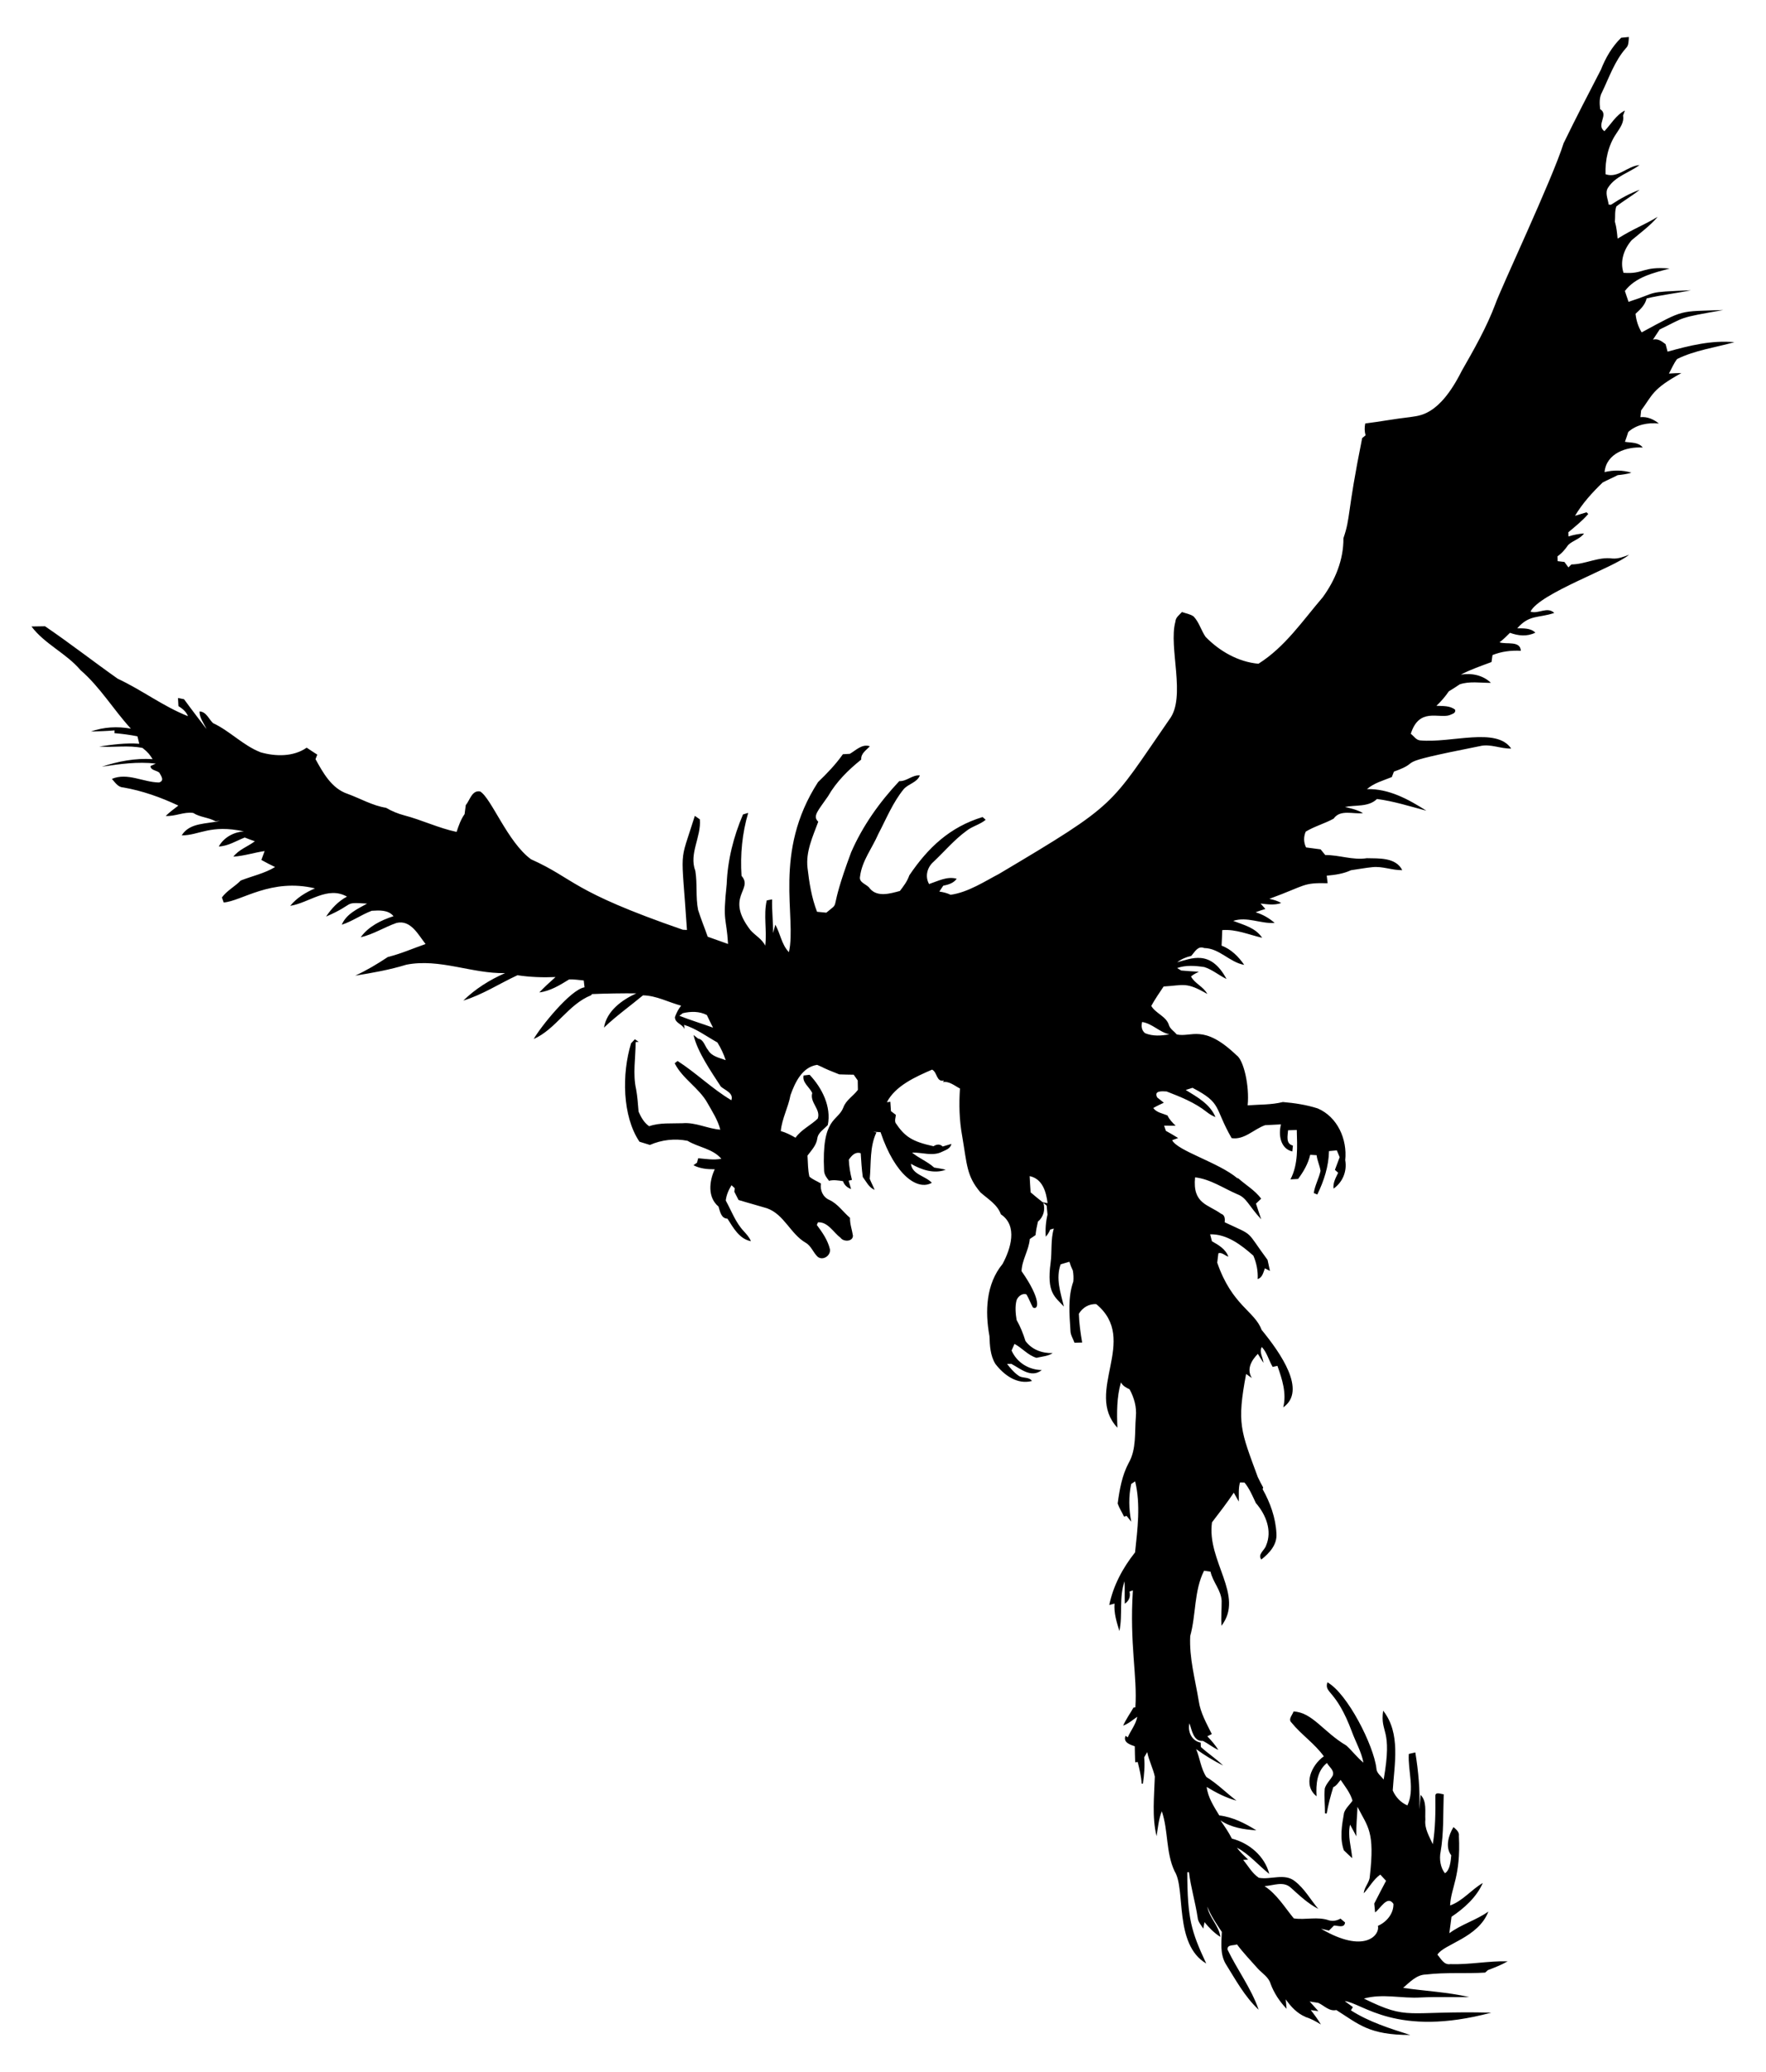 <?xml version="1.0" encoding="UTF-8"?>
<!DOCTYPE svg  PUBLIC '-//W3C//DTD SVG 1.1//EN'  'http://www.w3.org/Graphics/SVG/1.1/DTD/svg11.dtd'>
<svg enable-background="new 0 0 1414.779 1659.274" version="1.1" viewBox="0 0 1414.8 1659.3" xml:space="preserve" xmlns="http://www.w3.org/2000/svg">

	<path d="m1347 298.77c-3.356 0.022-6.67 0.152-9.961 0.411 2.122-3.919 3.833-8.121 6.54-11.672 14.401-7.081 30.556-9.16 45.888-13.491-18.277-1.689-36.099 2.75-53.51 7.601-0.411-1.494-1.213-4.504-1.603-5.999-3.01-2.296-6.107-4.678-10.113-3.638 1.819-2.664 3.595-5.37 5.349-8.121 21.192-10.178 13.755-9.073 50.955-15.57-36.145 1.286-30.494-0.977-65.355 17.887-2.772-4.548-4.396-9.615-4.894-14.899 3.79-3.443 7.688-7.06 8.879-12.3 11.716-2.794 23.734-4.093 35.515-6.54-38.212 1.662-24.359 1.066-50.024 9.269-0.931-2.902-1.906-5.804-2.924-8.662 8.532-11.283 22.976-14.509 35.883-17.995-22.314-1.899-20.389 4.665-36.966 3.421-3.075-9.312 0.368-19.013 6.54-26.138 7.146-6.02 14.747-11.542 20.854-18.71-11.815 7.09-18.231 8.888-32.136 17.476-0.433-4.548-0.866-9.138-2.166-13.535 0.368-4.05-0.26-8.402 1.17-12.257 5.998-4.721 12.712-8.489 18.667-13.318-8.164 2.967-15.743 7.211-22.955 11.975-0.476-0.022-1.408-0.087-1.884-0.108-0.498-4.461-3.248-9.528-0.411-13.664 5.782-9.009 16.848-11.91 25.163-17.974-9.81 0.671-17.173 10.806-27.264 7.319-0.39-11.347 2.166-23.149 8.662-32.591 2.793-4.374 6.432-8.813 5.37-14.379 0.368-1.018 1.126-3.053 1.494-4.071-7.19 3.682-11.066 10.936-16.437 16.566-7.016-5.068 3.941-13.167-3.4-17.627-0.52-4.634-0.823-9.485 1.581-13.708 5.717-11.932 10.07-24.839 18.927-34.974 2.599-2.338 2.231-5.934 2.49-9.117-1.537 0.152-4.634 0.455-6.172 0.606-7.32 7.146-12.452 16.047-16.177 25.51-10.156 19.598-20.334 39.196-29.949 59.032-8.728 28.066-50.611 116.9-54.615 128.65-7.06 18.775-17.043 36.229-26.961 53.597-18.532 36.858-34.339 35.701-41.665 37.031-11.954 1.342-23.734 3.595-35.645 5.067-0.671 3.162-0.606 6.367 0.26 9.485-0.671 0.563-2.036 1.667-2.729 2.231-12.532 62.349-9.043 62.644-15.007 80.168 0.173 17.151-6.561 33.566-16.566 47.273-16.047 18.71-30.253 39.911-51.518 53.25-16.047-1.408-31.205-10.026-42.379-21.569-3.573-5.219-5.154-11.694-9.572-16.306-2.75-1.949-6.28-2.425-9.333-3.53-2.079 2.317-5.067 4.288-5.241 7.709-5.719 20.568 8.924 60.476-4.872 78.349-48.552 70.041-40.189 66.481-136.45 123.65-10.948 5.689-24.708 14.792-38.763 16.718-2.858-1.407-5.955-2.122-9.03-2.577 1.018-1.581 2.057-3.14 3.118-4.677 4.071-0.845 8.251-1.993 10.806-5.587-7.774-2.144-14.964 1.862-22.132 4.244-3.422-5.999-1.581-13.318 3.486-17.757 8.77-8.272 16.61-17.627 26.376-24.773 4.699-3.79 10.893-5.046 15.484-8.922-0.628-0.563-1.862-1.667-2.49-2.209-26.276 8.034-43.651 24.45-58.686 46.667-1.581 4.699-4.569 8.64-7.558 12.539-7.666 2.035-17.866 5.219-23.972-1.841-2.274-3.746-9.182-4.483-7.926-9.918 1.538-12.408 9.68-22.5 14.531-33.717 6.453-12.257 11.651-25.358 20.529-36.186 3.833-4.223 10.589-5.176 12.842-10.871-6.085-0.585-10.481 4.851-16.501 4.569-15.787 16.783-29.343 35.818-38.568 56.997-19.426 52.029-7.141 37.618-19.88 48.356-1.862-0.195-5.565-0.541-7.428-0.715-4.353-11.217-6.258-23.236-7.623-35.125-1.538-13.015 4.201-25.142 8.597-37.009-4.81-4.543-0.188-8.739 7.774-20.312 6.648-11.651 16.263-21.136 26.636-29.451-0.39-4.959 4.028-7.471 6.93-10.676-6.258-2.079-11.109 3.205-16.068 6.085-1.386 0.065-4.158 0.238-5.544 0.303-5.782 8.207-12.733 15.419-19.923 22.348-36.504 56.433-16.913 108.01-23.323 136.17-5.912-6.085-6.821-14.877-10.893-22.023-0.455 1.667-1.343 5.024-1.776 6.713 0.087-9.009-1.061-17.974-0.78-26.961-1.083 0.195-3.227 0.628-4.309 0.823-2.729 11.975 0.303 24.167-1.213 36.251-2.577-5.435-8.142-8.164-11.91-12.538-20.649-26.874 2.705-32.267-7.06-43.376-1.126-16.999 0.498-34.107 5.327-50.435-1.039 0.325-3.118 0.931-4.158 1.256-7.558 17.606-12.344 36.554-13.058 55.741-3.386 31.565-0.24 25.874 1.083 47.988-5.457-1.927-10.893-3.855-16.306-5.804-2.512-7.189-5.435-14.227-7.709-21.504-2.036-10.265-0.52-20.941-2.209-31.227-5.241-13.881 4.872-27.221 3.617-41.253-1.018-0.693-3.01-2.101-4.006-2.815-12.917 41.06-10.834 22.404-6.323 91.385-0.823-0.043-2.469-0.13-3.292-0.173-90.663-31.352-85.803-40.326-121.66-56.455-18.784-13.734-31.827-49.076-40.755-54.29-6.583-1.191-8.186 7.038-11.499 10.979-0.325 2.382-0.628 4.764-0.931 7.168-3.075 4.288-4.764 9.29-6.41 14.249-14.466-3.053-27.805-9.571-42.076-13.296-5.067-1.343-9.94-3.378-14.466-6.02-10.871-1.732-20.551-7.449-30.815-11.174-12.712-4.266-19.576-16.739-25.662-27.762 0.347-0.91 1.061-2.729 1.408-3.638-2.859-1.841-5.717-3.66-8.489-5.565-10.676 7.406-24.817 7.125-36.857 3.725-14.076-5.457-24.665-17.108-38.221-23.431-3.378-3.27-5.414-9.138-10.763-9.312-0.043 5.262 3.486 9.485 5.587 14.076-11.306-14.647-17.996-23.864-17.996-23.864-1.213-0.238-3.638-0.736-4.851-0.996 0.087 2.166 0.217 4.331 0.368 6.497 3.14 2.035 6.237 4.417 7.623 8.077-19.858-7.839-37.031-21.049-56.26-29.992-19.533-13.773-38.46-28.563-58.253-42.011-3.638 0.065-7.255 0.108-10.849 0.173 10.654 14.163 27.892 21.46 39.304 34.973 15.7 13.556 26.376 31.66 40.322 46.84-10.698-1.927-21.72-1.364-32.007 2.317 6.323-0.217 12.647-0.347 18.97-0.91l-0.108 2.209c6.172 0.52 12.322 1.321 18.407 2.534 0.368 1.494 1.104 4.483 1.473 5.955-10.763-0.823-21.504 0.693-32.115 2.209 11.586 0.953 23.279-1.256 34.778 1.169 4.938 4.026 5.561 5.234 8.034 8.944-13.881-0.91-27.589 1.711-40.69 6.064 14.293-2.187 28.78-4.223 43.224-2.512-1.039 0.498-3.14 1.473-4.179 1.949-0.216 3.356 4.872 3.486 6.973 5.284 1.494 2.642 4.439 6.518-0.195 7.904-12.625-0.151-25.228-8.121-37.767-2.88 2.555 2.772 4.786 6.67 9.074 6.843 15.375 2.664 30.101 7.926 44.177 14.531-3.508 2.62-6.973 5.306-10.156 8.294 7.493 0.541 14.726-3.508 22.067-2.382 5.435 3.487 12.127 3.508 17.757 6.605 0.931-0.087 2.794-0.238 3.703-0.325-10.481 2.75-24.211 1.126-30.707 11.694 14.357-0.063 22.839-9.013 49.915-3.205-8.207 0.476-16.133 4.807-20.204 12.084 7.536-0.303 13.946-4.504 20.789-7.19 2.642 1.083 5.392 2.057 8.121 3.01-5.652 4.266-12.755 6.561-17.238 12.322 8.511-0.541 16.631-3.248 25.055-4.483-0.65 1.776-1.949 5.349-2.599 7.125 3.573 2.014 7.254 3.876 10.979 5.673-8.467 5.154-18.364 7.19-27.481 10.785-4.743 4.851-11.087 8.077-15.115 13.578 0.346 0.996 1.061 3.01 1.429 4.006 14.11-0.941 37.916-19.695 73.13-11.282-7.514 3.27-14.617 7.558-19.836 13.989 15.202-2.404 29.841-16.176 45.476-7.385-6.995 3.682-12.387 9.463-16.74 15.982 24.456-10.584 12.697-11.619 32.873-10.395-7.731 4.288-16.61 8.229-20.313 16.913 8.446-2.707 15.722-8.034 23.994-11.153 5.89-0.368 13.34-0.888 17.454 4.331-10.005 3.227-19.966 8.142-26.268 16.87 10.156-2.36 18.992-8.099 28.758-11.499 11.412-2.642 17.303 9.485 23.215 16.913-10.07 3.486-19.815 7.839-30.209 10.373-8.381 5.566-16.978 10.72-26.16 14.942 13.816-2.209 27.61-4.656 40.994-8.77 26.744-5.219 52.427 7.276 79.042 6.756-12.257 5.349-23.842 12.625-33.436 21.98 15.375-4.678 28.888-13.6 43.375-20.291 10.091 1.538 20.313 1.884 30.512 1.451-4.483 3.941-8.879 7.991-12.993 12.322 8.879-1.104 16.48-5.89 23.929-10.438 3.898-0.108 7.774 0.498 11.651 0.866 0.152 1.364 0.476 4.115 0.628 5.479-11.178 1.681-35.369 31.9-40.712 41.405 17.909-7.948 27.589-27.762 46.017-35.06l0.715-0.931c11.824-0.498 23.648-0.65 35.471-0.585-11.564 5.327-23.648 13.989-25.9 27.437 9.81-9.355 20.854-17.216 31.249-25.835 10.784 0.195 20.356 5.544 30.556 8.272-2.187 2.707-3.811 5.847-4.959 9.138-0.087 4.894 6.02 5.522 7.709 9.615l-0.39-3.4c9.723 3.01 17.887 9.182 26.679 14.098 2.793 4.418 5.002 9.203 6.67 14.184-5.067-1.906-11.261-2.967-14.119-8.099-2.685-3.032-3.443-8.511-7.991-9.138-0.909-0.736-2.75-2.209-3.66-2.945 3.033 13.572 14.438 29.809 21.893 41.362 3.357 2.923 10.46 5.219 8.402 10.914-15.332-9.095-28.109-21.85-43.094-31.443l-2.295 1.841c6.258 12.495 19.576 19.728 26.333 31.963 3.855 6.821 8.229 13.491 10.2 21.201-10.243-0.758-19.771-6.042-30.209-5.154-8.944 0.347-18.19-0.606-26.788 2.404-4.115-2.859-6.518-7.211-8.467-11.672-0.498-5.955-0.909-11.932-1.949-17.801-2.837-12.473-0.39-25.293-0.411-37.918 0.606-0.043 1.841-0.151 2.447-0.195-0.758-0.52-2.295-1.538-3.053-2.057-0.758 0.801-2.274 2.404-3.032 3.205-7.506 24.379-7.09 58.388 6.713 78.847 2.75 0.888 5.522 1.733 8.359 2.577 9.442-4.136 20.009-5.327 30.144-3.313 8.749 5.306 20.204 6.259 27.091 14.401-6.193 1.169-12.387 0.108-18.537-0.433-0.26 0.888-0.736 2.685-0.975 3.573l-2.837 2.014c5.262 2.794 11.196 3.27 17.064 3.248-4.439 9.442-5.934 22.435 2.988 29.819 1.256 3.855 2.036 9.572 7.19 9.723 4.677 7.276 9.463 16.263 18.775 18.061-1.148-3.097-3.443-5.457-5.565-7.861-6.691-7.038-9.983-16.35-14.574-24.73 0.52-4.396 2.274-8.51 4.613-12.235 0.65 0.606 1.927 1.776 2.577 2.382-0.065 0.693-0.238 2.101-0.325 2.815 1.148 2.166 2.274 4.374 3.378 6.627 7.536 2.317 15.202 4.309 22.76 6.626 13.751 4.829 18.797 20.529 31.01 27.61 4.504 2.534 6.02 7.926 9.68 11.304 4.223 3.227 10.438-0.975 9.788-5.999-1.732-7.363-6.085-13.6-10.524-19.533l0.909-2.122c7.969-0.52 12.409 8.142 18.169 12.452 2.274 3.27 9.788 3.162 9.853-1.733-0.715-4.786-2.49-9.399-2.36-14.314-5.587-4.764-9.767-11.239-16.61-14.379-5.067-2.187-7.536-7.796-6.627-13.08-3.075-1.906-6.583-3.162-9.29-5.544-1.256-5.522-1.148-11.239-1.516-16.848 3.118-4.18 7.081-8.186 7.839-13.6 0.606-4.937 5.371-7.493 8.424-10.871 2.967-14.682-4.613-29.733-14.574-40.236-1.191 0.13-3.595 0.411-4.807 0.563-1.321 5.695 4.807 9.29 6.908 14.054-2.144 7.688 7.103 13.08 4.418 20.464-5.652 5.457-13.145 8.749-17.822 15.31-3.746-2.187-7.623-4.136-11.781-5.327 0.91-10.048 6.02-18.97 7.774-28.802 3.66-10.178 9.355-22.435 21.33-24.21 7.502 3.094 1.626 1.284 17.714 7.622 3.855 0.151 7.688 0.217 11.586 0.26 1.018 1.537 2.101 3.053 3.227 4.591 0.022 1.884 0.087 5.652 0.13 7.558-3.681 4.916-9.485 8.121-11.651 14.097-4.385 11.471-17.601 7.391-15.419 50.89 0.216 2.967 1.992 5.371 3.811 7.623l-0.043 0.238c3.746-0.996 7.558-0.325 11.347 0.26 1.04 3.075 3.4 5.176 6.497 6.302-0.498-1.667-1.473-5.003-1.971-6.67l2.685-0.671c-1.386-5.306-2.317-10.72-2.534-16.176 2.295-3.227 5.067-6.562 9.528-5.176 0.433 6.345 0.78 12.712 1.668 19.013 2.793 3.746 4.872 8.467 9.485 10.33-1.191-3.01-2.75-5.847-3.92-8.836 1.213-12.408-0.173-25.575 5.37-37.139l-2.577-0.541c1.473 0.065 4.418 0.238 5.869 0.325 11.789 34.891 29.808 46.993 41.08 40.539-5.132-5.587-15.743-6.475-16.761-15.224 8.337 4.786 18.45 8.294 27.914 4.764-3.053-0.758-6.215-1.256-9.268-1.732-5.349-4.829-12.192-7.45-17.736-11.997 7.969-0.282 16.48 3.183 24.037-0.65 2.967-1.451 6.8-2.512 7.471-6.28-2.339 0.65-4.656 1.342-6.951 2.057-2.295-2.209-4.872-1.798-7.363-0.217-17.141-3.768-22.951-7.59-30.404-18.688-0.866-2.101 0.108-4.331 0.238-6.453-0.974-0.736-2.945-2.231-3.92-2.967-0.13-1.884-0.368-5.63-0.498-7.514l-2.772 0.39c6.731-13.074 22.728-20.272 36.229-26.116 4.396 2.231 3.248 10.2 9.593 8.706l-0.931 1.278c5.154-0.888 9.355 2.945 13.664 5.154-0.845 12.646-0.541 25.423 1.754 37.918 3.978 23.226 3.491 32.087 14.661 45.26 5.955 5.305 13.556 9.636 16.371 17.562 13.794 9.225 7.774 27.784 1.364 39.716-13.319 16.129-14.153 38.038-10.525 57.798 0.281 7.601 0.628 15.592 4.764 22.283 6.821 8.9 17.411 16.783 29.3 13.664-2.555-3.746-8.013-1.754-11.153-4.548-3.486-2.469-6.237-5.782-8.792-9.138 0.866 0 2.577-0.022 3.443-0.022 7.449 3.984 15.96 11.694 24.362 4.959-10.481-0.152-19.945-6.02-24.189-15.635 0.563-1.321 1.732-3.963 2.317-5.306 6.172 3.248 10.698 9.052 17.606 11.152 4.374-1.083 9.117-1.234 13.015-3.79-8.532 0.195-16.675-2.707-21.829-9.723-1.797-5.825-4.071-11.521-7.081-16.805-0.823-5.219-1.364-10.633-0.043-15.808 1.126-3.01 4.548-5.934 7.947-4.656 1.971 3.335 3.27 7.038 5.154 10.46 4.606 2.491 6.856-6.355-9.095-29.083 0.282-9.03 5.847-16.718 6.583-25.748 1.516-1.039 3.053-2.079 4.613-3.118 0.39-3.66 1.061-7.255 1.906-10.806 4.461-3.703 6.02-9.528 4.353-15.051 0.65 0.541 1.971 1.668 2.642 2.231 0.195 2.382 0.433 4.807 0.693 7.211-1.364 5.782-1.841 11.737-1.364 17.671 1.494-1.689 2.685-3.617 3.508-5.717 0.736-0.216 2.187-0.606 2.902-0.801-2.642 8.965-1.321 18.385-2.577 27.546-3.199 24.038 3.348 26.932 10.676 34.93-2.664-11.109-6.713-22.457-2.62-33.826 2.317-0.715 4.634-1.408 7.016-2.079 0.715 2.425 1.646 4.807 2.772 7.103 0.498 2.902 0.628 5.804 0.368 8.727-4.461 12.582-3.097 26.29-2.295 39.369 0.022 3.465 2.1 6.453 3.227 9.658 1.538-0.043 4.613-0.108 6.15-0.152-1.299-7.623-2.426-15.31-2.642-23.041 2.902-4.894 8.164-8.164 13.989-7.688 34.614 28.756-10.025 70.052 16.869 98.921-0.498-12.149-0.541-24.535 2.859-36.294 1.429 2.772 4.093 4.266 6.886 5.522 3.66 6.67 5.825 14.292 5.067 21.958-1.083 12.409 0.65 25.878-5.804 37.117-5.327 10.005-7.276 21.309-8.77 32.418 1.256 3.66 3.4 6.951 5.089 10.459l2.057-0.541c0.931 1.169 2.794 3.465 3.725 4.634-1.949-9.961-2.166-20.269-0.043-30.209l3.162-2.101c4.526 18.753 1.906 37.983-0.065 56.888-9.81 12.322-17.497 26.615-20.659 42.12 1.061-0.282 3.162-0.845 4.223-1.126-0.585 7.579 1.646 14.834 3.898 21.98 2.772-13.167-0.498-27.004 4.158-39.802 0.217 5.955-0.043 11.932 0.173 17.931 3.443-2.382 4.699-5.609 3.768-9.702l2.685-0.974c-2.799 42.863 3.714 68.529 1.992 93.659l-1.494 0.217c-2.75 4.829-6.042 9.333-8.272 14.444 4.223-1.559 7.644-4.569 11.304-7.103-1.126 6.128-5.241 10.958-7.623 16.48l-1.754-1.213c-2.252 5.197 3.681 7.146 7.384 8.381 0.043 4.245 0.152 8.51 0.325 12.798l2.014-0.216c1.408 5.695 2.815 11.434 3.162 17.346 0.26-0.022 0.78-0.043 1.039-0.043 0.953-6.995 1.646-14.054 0.996-21.092 0.606-1.039 1.819-3.118 2.425-4.158 1.299 6.756 4.656 12.928 6.085 19.62-0.476 15.852-2.36 32.136 1.386 47.707 1.169-6.67 1.602-13.599 4.223-19.923 5.306 15.635 3.118 32.981 10.265 48.096 9.075 14.291-0.772 58.403 25.315 73.801-12.127-25.871-15.089-36.211-15.18-73.022 0.325-0.022 0.996-0.108 1.321-0.13 1.516 12.279 5.175 24.189 6.995 36.446 0.26 3.4 2.794 5.955 4.483 8.77 0.238-1.299 0.758-3.876 0.996-5.176 3.638 4.526 7.753 8.64 12.69 11.802-1.104-9.03-8.922-15.267-10.416-24.211 2.837 7.298 7.254 13.751 11.607 20.226-0.325 8.575-1.494 17.498 2.967 25.38 8.034 12.842 15.332 26.463 26.528 36.922-5.955-17.238-17.129-31.876-24.969-48.226-0.152-4.266 4.959-2.924 7.601-4.093 5.132 6.908 11.131 13.08 16.848 19.555 3.551 3.79 8.489 6.648 10.07 11.954 2.772 7.558 7.298 14.271 12.842 20.096-0.173-1.906-0.52-5.674-0.693-7.579 4.115 5.825 9.095 11.239 15.852 14.054l-0.043 0.065c4.396 1.321 8.424 3.573 12.365 5.999-2.425-4.071-5.241-7.861-8.099-11.542 1.516 0.217 4.548 0.65 6.063 0.866-2.295-2.577-4.743-5.219-6.973-7.731 1.732 0.26 5.176 0.801 6.886 1.083 4.721 2.166 8.814 7.038 14.487 5.76 18.249 11.524 26.24 19.966 59.227 19.966-16.371-5.24-32.981-10.395-47.555-19.728 0.39-0.65 1.191-1.971 1.581-2.62-2.23-1.602-4.396-3.161-6.518-4.786 14.049 1.435 41.34 29.546 117.42 9.247-69.217-1.655-65.567 6.622-102.08-11.261 14.985-4.244 30.317 0.087 45.498-0.888 12.95-0.628 25.921-0.13 38.893-0.303-17.411-4.028-35.341-4.807-52.969-7.384 5.327-4.548 10.806-10.633 18.364-10.698 15.722-1.884 31.595-0.563 47.36-1.538 0.541-0.498 1.646-1.473 2.187-1.971 5.414-2.057 10.828-4.158 15.873-7.06-15.418-0.411-30.577 2.793-45.996 2.252-5.132 0.845-7.514-4.461-10.286-7.579 4.842-8.396 32.813-13.441 40.798-34.519-9.81 6.973-21.698 10.2-31.27 17.368 0.585-4.418 1.17-8.792 1.754-13.188 10.265-6.886 19.944-15.57 25.077-27.069-9.225 5.349-16.047 14.379-26.224 18.017 0.681-14.356 8.655-23.188 7.06-55.589 0.52-3.313-2.252-5.306-4.331-7.19-3.985 6.367-6.822 16.22-1.797 22.608-0.433 4.721-1.018 11.845-5.002 14.357-3.616-4.179-4.721-11.434-3.53-17.129 2.642-15.224 1.949-30.729 2.49-46.104-2.166-0.108-6.865-2.404-6.692 1.537 0.152 12.842 0.043 25.727-2.057 38.46-2.794-6.258-6.735-12.474-5.955-19.598-0.39-6.648 1.321-14.726-3.811-19.923-0.26 3.876-0.606 7.774-1.039 11.672 0.736-15.267-0.736-30.686-3.183-45.649-1.299 0.303-3.92 0.91-5.219 1.191-0.845 13.643 4.959 28.238-1.126 41.21-5.37-2.23-9.485-6.735-11.759-11.975 1.321-21.222 6.583-45.714-7.666-63.883-2.649 18.837 7.785 13.195 0.39 55.178-2.057-2.859-5.695-5.132-5.804-8.965-2.154-18.444-23.223-60.051-39.261-68.929-2.768 9.07 6.833 5.259 19.663 39.629 3.01 8.251 7.558 15.982 9.225 24.687-5.067-4.05-8.9-9.333-13.664-13.643-18.445-10.866-27.222-26.676-42.358-27.307-0.78 2.793-4.547 6.128-1.646 8.879 7.861 9.723 18.58 16.804 25.921 27.026-9.853 6.93-17.151 22.998-5.825 31.985-0.541-9.594 0.195-20.161 8.316-26.636 1.711 3.118 6.128 5.869 4.699 9.961-1.906 3.616-5.284 6.497-6.432 10.459-0.563 6.626 0.195 13.296 0.173 19.945 0.347 0.022 1.018 0.108 1.343 0.13 1.278-7.168 3.118-14.184 5.284-21.114 2.664-1.169 4.115-3.746 5.912-5.847 3.551 5.262 7.752 10.416 9.506 16.631-2.209 3.27-5.479 5.934-6.778 9.745-1.711 9.896-3.616 20.226-0.151 30.014 2.187 2.1 4.418 4.266 6.713 6.323-0.78-8.987-3.811-17.844-1.732-26.896 1.711 3.053 3.357 6.28 5.089 9.42-0.455-7.904 0.628-15.787 0.844-23.648 8.316 16.274 14.012 19.499 9.875 55.762-0.26 4.916-4.504 8.489-4.829 13.448 4.547-4.872 7.666-11.044 13.231-14.964 1.538 1.624 3.075 3.27 4.613 4.981-3.27 6.02-6.302 12.149-9.463 18.234 0.173 1.754 0.52 5.284 0.693 7.06 4.201-2.923 9.788-14.098 14.682-6.843 0.238 7.688-5.435 14.617-12.43 17.606 1.77 7.538-10.934 22.7-45.584 2.317 1.581 0.368 4.764 1.104 6.367 1.473l4.028-4.028c2.988-0.065 8.424 2.382 8.857-2.469-0.91-0.758-2.75-2.295-3.66-3.075-2.988 1.711-6.042 2.166-9.182 1.407-9.16-3.27-18.818-0.152-28.217-1.581-7.385-9.009-13.535-19.338-23.453-25.856 6.973-0.325 14.942-4.244 20.984 1.191 6.93 6.215 13.686 12.755 22.088 17.043-6.258-7.406-11.001-16.241-18.775-22.175-8.316-6.692-19.338-0.953-28.867-2.729-5.37-3.595-8.532-9.463-12.517-14.357 0.996-0.043 2.988-0.152 3.963-0.195-3.183-3.075-6.453-5.977-8.965-9.572 9.896 5.306 17.173 14.141 25.9 21.049-3.595-14.206-16.068-24.752-29.971-28.303-2.577-5.154-5.89-9.875-9.138-14.596 8.446 5.76 18.775 7.319 28.758 7.969-9.203-5.674-18.862-10.633-29.711-11.932-4.288-7.125-9.117-14.358-10.091-22.803 7.493 4.569 15.354 8.662 23.886 10.958-8.164-6.15-15.31-13.535-24.081-18.883-4.439-6.54-5.176-15.094-8.251-22.37 6.821 4.959 14.054 9.333 21.59 13.145-5.544-5.414-12.062-9.658-17.779-14.834-0.043-0.888-0.13-2.685-0.173-3.573-7.103-1.169-10.654-8.792-9.009-15.418 1.971 5.349 3.162 14.791 10.763 14.076 4.266 2.144 7.991 5.306 12.408 7.255-2.534-3.985-5.63-7.558-8.835-10.936 0.888-0.433 2.685-1.321 3.595-1.754-4.201-8.532-9.117-16.999-10.481-26.549-2.815-17.238-7.709-34.367-6.821-51.973 4.764-17.194 2.967-36.121 11.088-52.298 1.299 0.195 3.898 0.585 5.197 0.78 1.754 8.208 8.467 14.747 8.9 23.366 0.043 6.626-0.563 13.275-0.152 19.944 18.674-24.339-11.977-51.839-7.579-82.853 5.977-7.796 11.997-15.57 17.454-23.734 1.278 2.36 2.62 4.743 4.006 7.125 0.173-5.132-0.455-10.373 0.974-15.354 0.888 0.022 2.685 0.065 3.595 0.087 3.984 4.872 6.432 10.763 9.095 16.436 8.012 9.16 13.318 22.197 8.164 34.107-1.191 3.768-6.995 7.016-3.768 11.131 6.497-5.154 12.842-11.932 12.084-20.941-0.585-12.365-4.981-24.665-11.044-35.385l0.433-1.364c-1.602-2.793-2.988-5.587-4.353-8.445-13.607-37.013-16.853-42.516-9.312-82.463l4.569 3.248c-4.396-7.189-0.303-14.098 4.829-19.36 1.451 2.404 2.945 4.829 4.526 7.211-0.39-4.244-3.66-8.575-1.364-12.712 4.245 4.483 5.587 10.741 8.727 15.96 0.953-0.217 2.837-0.628 3.79-0.845 3.848 10.818 7.482 22.069 4.656 33.241 19.079-13.31-2.106-43.491-17.346-62.107-5.496-15.011-23.645-19.381-35.536-53.792 0.238-1.862 0.715-5.63 0.931-7.514 2.859-0.996 5.306 1.992 7.991 2.707-2.122-5.977-7.883-9.398-13.145-12.3-0.52-1.863-0.996-3.725-1.451-5.566 13.361-0.39 25.099 8.619 34.627 17.086 2.555 5.934 3.79 12.279 3.465 18.753 3.833-1.234 4.483-5.306 5.76-8.597 1.018 0.52 3.032 1.537 4.049 2.057-0.65-2.988-1.213-5.912-1.906-8.836-18.197-24.526-9.756-18.594-34.345-30.122 0.346-2.967 0.152-5.804-3.032-6.908-10.296-7.436-22.844-7.872-20.681-29.061 12.149 1.365 22.63 8.684 33.717 13.47 7.609 2.835 8.791 8.754 19.252 20.139-1.321-4.244-2.902-8.359-4.179-12.582 1.039-0.996 3.118-2.967 4.158-3.963-4.981-6.67-12.192-10.806-18.299-16.241l-0.845-0.152c-14.969-12.597-48.029-21.905-52.167-30.426 1.191-0.433 3.595-1.299 4.786-1.732-3.227-2.036-6.518-3.919-9.832-5.76-0.346-1.039-1.061-3.118-1.408-4.158 3.053 0.043 6.128 0.065 9.225 0.065-2.534-2.491-5.024-4.981-6.518-8.229-3.92-1.668-8.684-2.274-11.391-5.934 2.707-1.602 5.587-2.924 8.467-4.266-1.797-1.386-3.573-2.772-5.284-4.18-2.988-5.652 3.92-5.024 7.493-4.829 11.217 4.353 22.673 8.879 32.18 16.458 2.122 1.646 4.418 3.075 6.973 4.05-4.396-10.481-14.639-16.047-23.821-21.699 1.797-0.563 3.595-1.148 5.414-1.732 23.991 12.5 17.066 15.386 31.357 40.3 10.243 1.559 17.714-7.189 26.831-10.373 4.223-0.26 8.445-0.455 12.712-0.65-2.122 8.207-0.628 19.381 9.073 21.698 0.108-1.191 0.346-3.551 0.476-4.721-5.912-1.429-4.158-7.861-3.876-12.257 1.754-0.065 5.241-0.173 6.973-0.217 0.347 13.297 1.343 27.329-5.067 39.543 1.537-0.086 4.613-0.26 6.128-0.346 4.374-5.868 8.012-12.149 9.702-19.338 1.278 0.086 3.855 0.26 5.132 0.325 0.476 4.331 2.534 8.272 3.14 12.582-1.299 6.042-4.526 11.542-5.414 17.714 0.693 0.303 2.122 0.888 2.837 1.191 5.284-10.849 9.117-22.565 9.355-34.779 1.559-0.151 4.699-0.433 6.28-0.585 0.563 1.365 1.711 4.093 2.274 5.479-1.256 3.378-2.577 6.735-3.811 10.135 0.65 0.584 1.949 1.754 2.599 2.317-1.927 4.028-4.266 8.056-3.703 12.712 7.363-5.132 10.936-13.989 9.355-22.803 1.754-16.631-6.128-34.584-22.002-41.405-9.009-2.902-18.537-4.331-27.935-5.132-9.247 2.317-18.797 1.927-28.217 2.664 1.541-15.808-3.238-36.414-8.944-40.149-26.646-25.53-36.205-13.957-47.858-16.653-2.014-2.404-4.959-4.115-6.15-7.081-1.992-7.45-10.524-9.42-14.271-15.743 2.967-5.392 6.475-10.46 9.896-15.57 16.206-0.92 17.923-3.919 34.995 5.999-3.032-5.869-10.243-8.467-13.036-14.011 1.819-1.646 4.071-2.685 6.258-3.811-4.721-0.173-9.442-0.606-14.119-0.975-0.823-0.498-2.469-1.472-3.27-1.97 6.995-2.49 14.574-1.863 21.807-0.78 6.432 2.057 11.672 6.627 17.757 9.55-12.972-24.114-28.364-16.22-39.499-13.405 3.292-2.512 7.146-4.18 11.196-5.067 2.88-3.075 5.219-8.381 10.395-6.323 12.344 0.216 20.269 11.391 32.093 13.491-4.613-6.648-10.438-12.517-18.147-15.419 0.13-4.158 0.477-8.294 0.541-12.43 11.088-0.888 21.374 3.746 31.963 6.15-5.349-8.099-14.769-10.265-23.193-13.535 11.196-3.66 21.98 2.425 33.219 1.646-4.461-3.898-9.615-6.843-15.267-8.554 2.555-0.953 5.154-1.841 7.818-2.642-0.953-1.083-2.88-3.27-3.833-4.353 5.479 0.628 11.152 1.516 16.523-0.411-2.945-1.776-6.258-2.664-9.528-3.335 29.938-10.958 26.316-12.951 46.711-12.517-0.173-1.516-0.541-4.526-0.715-6.042 6.605-0.585 13.318-1.494 19.403-4.353 5.674-0.758 11.304-1.906 17.021-2.447 8.142-0.953 15.938 2.555 24.081 2.382-5.176-10.308-18.58-9.334-28.368-9.572-11.239 1.776-22.11-2.642-33.328-2.534-1.278-1.516-2.512-3.032-3.703-4.548-3.898-0.541-7.796-1.061-11.651-1.538-2.014-4.071-2.079-8.554-0.26-12.668 7.06-4.288 15.18-6.432 22.348-10.395 5.327-7.644 15.722-3.422 23.518-4.418-4.461-2.62-9.507-3.79-14.466-4.916 8.554-1.776 18.862 0.238 25.64-6.388 13.491 1.733 26.484 5.934 39.607 9.377-14.422-9.138-29.949-17.714-47.598-17.303 5.674-4.937 13.08-6.865 19.901-9.636 0.411-1.104 1.256-3.27 1.667-4.353 26.411-9.509-7.528-5.286 68.929-20.443 8.424-2.057 16.566 2.252 25.034 1.949-11.783-17.43-47.825-4.217-72.935-6.518-3.292-0.281-5.089-3.508-7.493-5.305 6.679-21.231 22.402-12.088 31.01-14.899 1.949-0.953 5.306-1.472 4.483-4.396-4.288-3.4-9.896-2.815-14.964-3.118 3.725-3.487 7.06-7.363 9.94-11.586 2.923-1.754 5.825-3.616 8.684-5.565 7.948-2.729 16.74-1.126 25.055-1.213-6.497-6.215-15.397-7.991-24.102-6.583 7.839-4.18 16.263-6.951 24.557-10.091 0.195-1.386 0.606-4.18 0.801-5.587 7.254-2.902 14.92-3.833 22.695-3.422-0.433-8.337-11.521-4.872-17.064-6.778 2.989-2.296 5.717-4.916 8.359-7.623 6.735 2.447 13.686 3.183 20.334-0.13-3.854-3.833-9.572-3.378-14.509-3.465 9.85-11.241 16.762-7.934 29.668-12.322-5.717-5.414-12.647 1.104-19.057-1.039 7.155-14.679 67.239-35.376 78.977-45.563-4.331 1.668-8.705 3.4-13.405 3.01-11.304-1.538-21.59 4.656-32.808 4.764-0.585 0.606-1.776 1.776-2.382 2.36-0.78-1.083-2.382-3.27-3.183-4.353-1.364-0.151-4.093-0.476-5.457-0.649-0.022-0.975-0.087-2.902-0.108-3.876 3.508-2.382 6.215-5.652 8.619-9.138 3.833-3.573 9.485-4.764 12.647-9.16-4.266 0.303-8.424 1.104-12.452 2.382l-0.108-3.356c5.5-4.613 11.239-9.182 15.938-14.617l-1.364-1.364c-2.295 0.693-6.908 2.1-9.225 2.815 5.955-10.005 13.794-18.645 22.153-26.679 3.941-2.079 8.056-3.79 12.019-5.868 3.681-0.39 7.428-0.845 11.001-1.992-7.059-2.144-14.401-2.166-21.525-0.455 1.473-15.094 17.562-20.529 30.621-19.663-3.422-4.439-9.399-3.746-14.293-4.591 0.953-2.599 1.841-5.219 2.664-7.882 6.518-5.934 15.96-7.666 24.535-6.757-4.18-3.399-9.312-5.673-14.79-5.089 0.151-1.798 0.346-3.595 0.563-5.392 9.314-12.5 8.678-16.954 32.247-29.926zm-802.74 514.68 2.75-2.079c6.41-1.516 13.296-1.624 19.295 1.494 1.538 3.4 3.248 6.735 4.937 10.091-8.965-3.269-18.104-5.998-26.982-9.506zm291.02 149.29c-3.27-2.599-6.497-5.197-9.615-7.904-0.303-4.331-0.585-8.684-0.78-12.993 10.33 2.166 13.253 12.604 14.357 21.655l-3.962-0.758zm101.52-134.44c-6.497 1.191-13.21 1.667-19.447-0.91-2.859-2.317-3.162-5.609-2.382-8.965 8.164 1.235 13.816 8.121 21.829 9.875z"/>

</svg>
